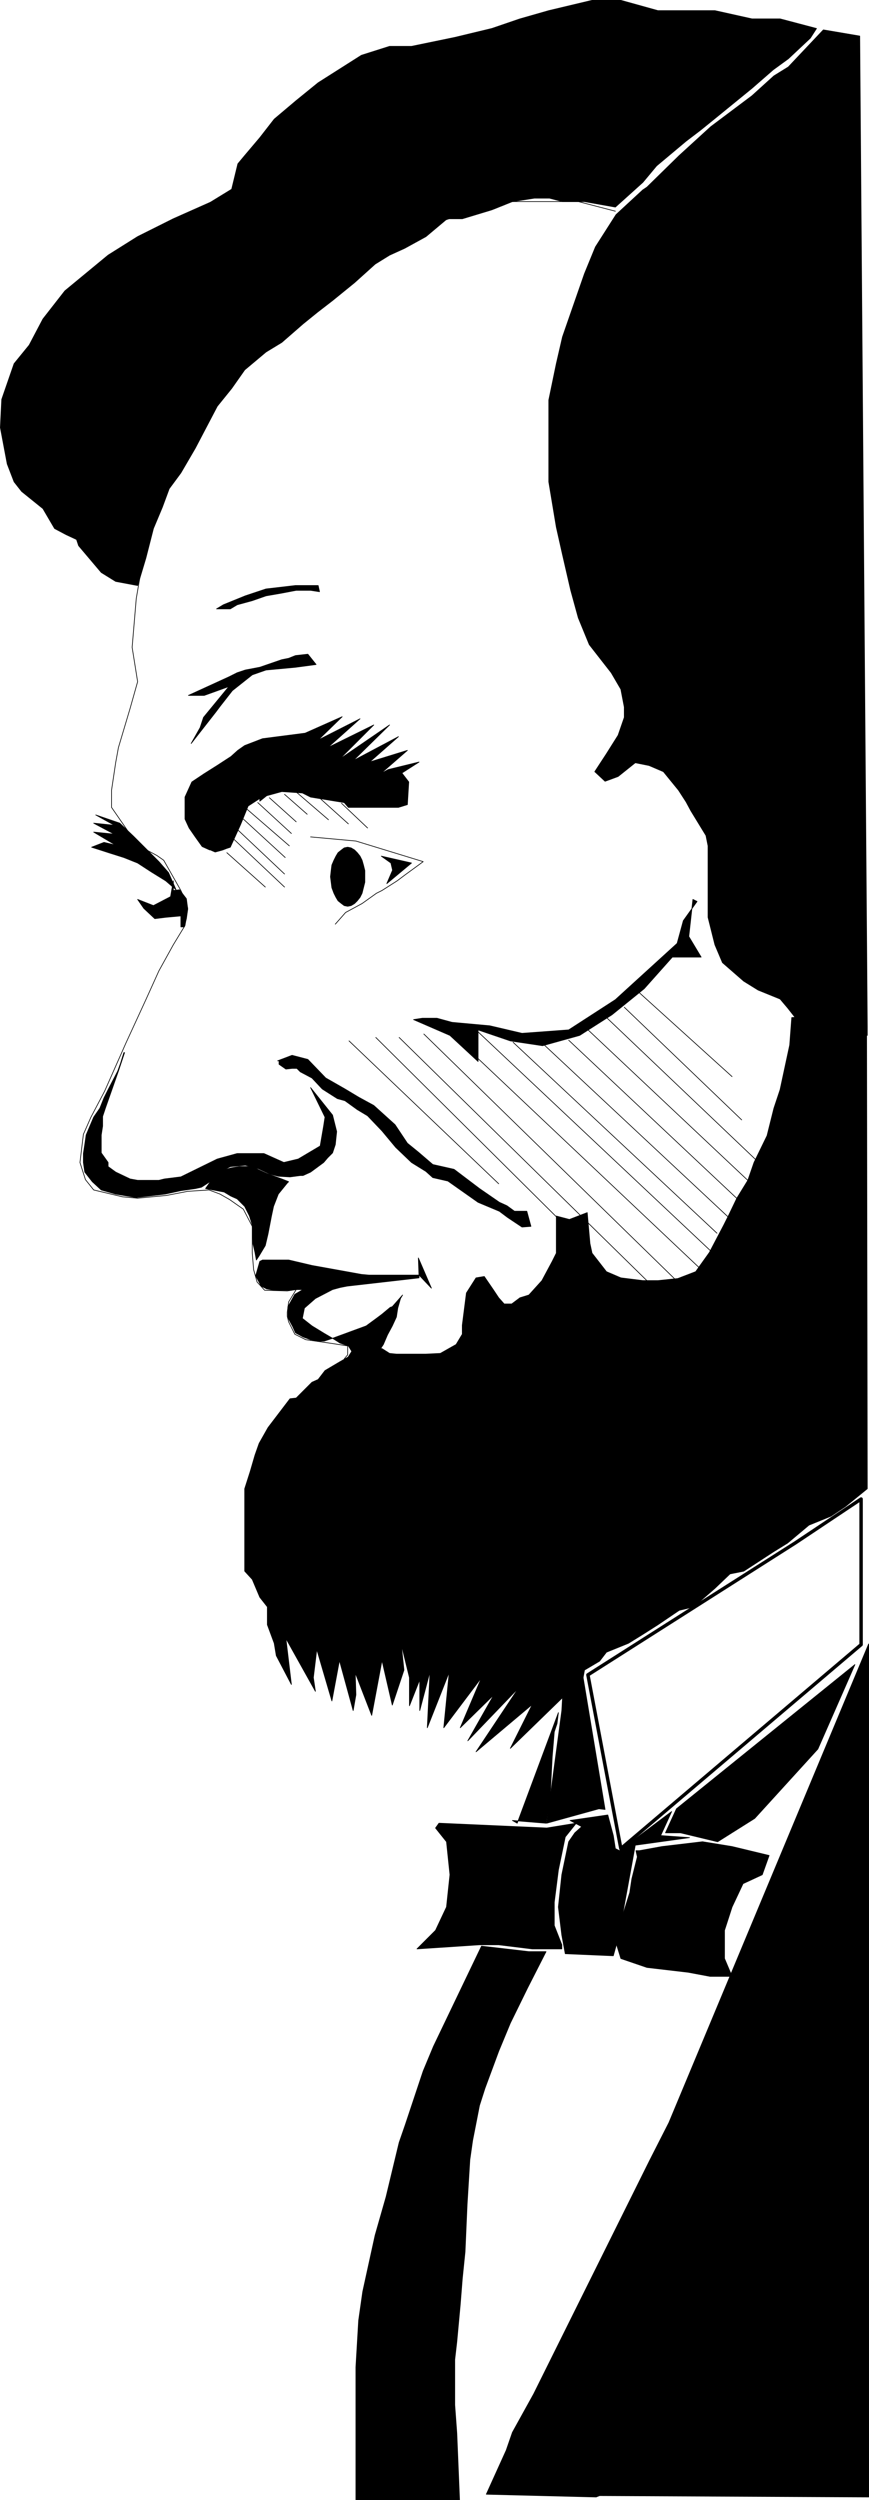 <?xml version="1.0" encoding="UTF-8" standalone="no"?>
<svg
   version="1.0"
   width="54.11mm"
   height="155.626mm"
   id="svg75"
   sodipodi:docname="Abraham Lincoln 26.wmf"
   xmlns:inkscape="http://www.inkscape.org/namespaces/inkscape"
   xmlns:sodipodi="http://sodipodi.sourceforge.net/DTD/sodipodi-0.dtd"
   xmlns="http://www.w3.org/2000/svg"
   xmlns:svg="http://www.w3.org/2000/svg">
  <sodipodi:namedview
     id="namedview75"
     pagecolor="#ffffff"
     bordercolor="#000000"
     borderopacity="0.25"
     inkscape:showpageshadow="2"
     inkscape:pageopacity="0.0"
     inkscape:pagecheckerboard="0"
     inkscape:deskcolor="#d1d1d1"
     inkscape:document-units="mm" />
  <defs
     id="defs1">
    <pattern
       id="WMFhbasepattern"
       patternUnits="userSpaceOnUse"
       width="6"
       height="6"
       x="0"
       y="0" />
  </defs>
  <path
     style="fill:#000000;fill-opacity:1;fill-rule:evenodd;stroke:none"
     d="m 143.043,427.005 1.292,4.848 0.485,3.07 0.969,0.485 12.277,-9.211 -2.585,5.656 6.785,0.485 -12.762,1.778 -3.069,16.805 -0.485,3.393 -1.615,5.817 -11.308,-0.485 -0.808,-4.363 -0.808,-6.625 0.808,-7.595 1.615,-7.756 1.454,-2.101 1.615,-1.454 -2.746,-1.454 8.885,-1.293 z"
     id="path1" />
  <path
     style="fill:none;stroke:#000000;stroke-width:0.162px;stroke-linecap:round;stroke-linejoin:round;stroke-miterlimit:4;stroke-dasharray:none;stroke-opacity:1"
     d="m 143.043,427.005 1.292,4.848 0.485,3.07 0.969,0.485 12.277,-9.211 -2.585,5.656 6.785,0.485 -12.762,1.778 -3.069,16.805 -0.485,3.393 -1.615,5.817 -11.308,-0.485 -0.808,-4.363 -0.808,-6.625 0.808,-7.595 1.615,-7.756 1.454,-2.101 1.615,-1.454 -2.746,-1.454 8.885,-1.293 v 0"
     id="path2" />
  <path
     style="fill:#000000;fill-opacity:1;fill-rule:evenodd;stroke:none"
     d="m 124.466,459.161 h 4.038 l -4.362,8.564 -4.038,8.241 -2.746,6.625 -1.615,4.363 -1.615,4.363 -1.292,4.04 -1.615,8.241 -0.646,4.525 -0.646,10.503 -0.485,11.15 -0.646,6.302 -0.485,6.14 -0.808,8.726 -0.485,4.201 v 10.665 l 0.485,6.625 0.646,15.674 H 83.758 v -13.412 -17.775 l 0.646,-10.988 0.969,-6.787 2.908,-13.25 2.585,-9.049 3.069,-12.766 1.454,-4.201 4.2,-12.604 2.423,-5.817 11.308,-23.592 11.146,1.293 z"
     id="path3" />
  <path
     style="fill:none;stroke:#000000;stroke-width:0.162px;stroke-linecap:round;stroke-linejoin:round;stroke-miterlimit:4;stroke-dasharray:none;stroke-opacity:1"
     d="m 124.466,459.161 h 4.038 l -4.362,8.564 -4.038,8.241 -2.746,6.625 -1.615,4.363 -1.615,4.363 -1.292,4.04 -1.615,8.241 -0.646,4.525 -0.646,10.503 -0.485,11.15 -0.646,6.302 -0.485,6.14 -0.808,8.726 -0.485,4.201 v 10.665 l 0.485,6.625 0.646,15.674 H 83.758 v -13.412 -17.775 l 0.646,-10.988 0.969,-6.787 2.908,-13.25 2.585,-9.049 3.069,-12.766 1.454,-4.201 4.2,-12.604 2.423,-5.817 11.308,-23.592 11.146,1.293 v 0"
     id="path4" />
  <path
     style="fill:#000000;fill-opacity:1;fill-rule:evenodd;stroke:none"
     d="m 85.858,206.271 v -1.454 l -0.323,-1.293 -0.323,-1.131 -0.485,-0.97 -0.646,-0.808 -0.646,-0.646 -0.808,-0.485 -0.808,-0.162 -0.808,0.162 -0.646,0.485 -0.808,0.646 -0.485,0.808 -0.485,0.97 -0.485,1.131 -0.162,1.293 -0.162,1.454 0.323,2.585 0.485,1.293 0.485,0.97 0.485,0.808 0.808,0.646 0.646,0.485 0.808,0.162 0.808,-0.162 0.808,-0.485 0.646,-0.646 0.646,-0.808 0.485,-0.97 0.323,-1.293 0.323,-1.293 v -1.293 z"
     id="path5" />
  <path
     style="fill:none;stroke:#000000;stroke-width:0.162px;stroke-linecap:round;stroke-linejoin:round;stroke-miterlimit:4;stroke-dasharray:none;stroke-opacity:1"
     d="m 85.858,206.271 v -1.454 l -0.323,-1.293 -0.323,-1.131 -0.485,-0.97 -0.646,-0.808 -0.646,-0.646 -0.808,-0.485 -0.808,-0.162 -0.808,0.162 -0.646,0.485 -0.808,0.646 -0.485,0.808 -0.485,0.97 -0.485,1.131 -0.162,1.293 -0.162,1.454 0.323,2.585 0.485,1.293 0.485,0.97 0.485,0.808 0.808,0.646 0.646,0.485 0.808,0.162 0.808,-0.162 0.808,-0.485 0.646,-0.646 0.646,-0.808 0.485,-0.97 0.323,-1.293 0.323,-1.293 v -1.293 0"
     id="path6" />
  <path
     style="fill:#000000;fill-opacity:1;fill-rule:evenodd;stroke:none"
     d="m 190.697,8.968 -5.169,4.848 -3.554,2.585 -5.008,4.363 -8.723,7.11 -3.392,2.747 -3.392,2.585 -6.946,5.817 -3.231,3.878 -6.462,5.817 -7.269,-1.293 h -5.169 l -3.069,-0.808 h -3.554 l -5.169,0.808 -4.846,1.939 -6.946,2.101 h -3.554 l -5.008,4.201 -5.008,2.747 -3.554,1.616 -3.392,2.101 -4.846,4.363 -5.169,4.201 -3.554,2.747 -3.392,2.747 -5.008,4.363 -3.715,2.262 -5.008,4.201 -3.069,4.363 -3.392,4.201 -3.392,6.464 -1.777,3.393 -3.392,5.817 -2.746,3.717 -1.615,4.363 -2.1,5.009 -1.777,6.948 -1.938,6.464 -5.169,-0.97 -3.392,-2.101 -1.777,-2.101 -3.554,-4.201 -0.485,-1.454 -2.423,-1.131 -2.746,-1.454 -2.746,-4.686 -5.008,-4.04 -1.777,-2.262 -1.615,-4.201 -1.615,-8.564 0.323,-6.625 2.908,-8.403 3.554,-4.363 3.231,-6.14 5.169,-6.625 10.177,-8.403 6.946,-4.363 8.4,-4.201 8.723,-3.878 5.008,-3.07 1.454,-5.979 1.615,-1.939 3.554,-4.201 3.392,-4.363 5.169,-4.363 5.169,-4.201 10.177,-6.464 6.623,-2.101 h 5.169 l 10.177,-2.101 8.723,-2.101 6.623,-2.262 6.785,-1.939 10.177,-2.424 h 6.785 l 8.723,2.424 h 13.408 l 8.723,1.939 h 6.623 l 8.562,2.262 -1.454,2.262 z"
     id="path7" />
  <path
     style="fill:none;stroke:#000000;stroke-width:0.162px;stroke-linecap:round;stroke-linejoin:round;stroke-miterlimit:4;stroke-dasharray:none;stroke-opacity:1"
     d="m 190.697,8.968 -5.169,4.848 -3.554,2.585 -5.008,4.363 -8.723,7.11 -3.392,2.747 -3.392,2.585 -6.946,5.817 -3.231,3.878 -6.462,5.817 -7.269,-1.293 h -5.169 l -3.069,-0.808 h -3.554 l -5.169,0.808 -4.846,1.939 -6.946,2.101 h -3.554 l -5.008,4.201 -5.008,2.747 -3.554,1.616 -3.392,2.101 -4.846,4.363 -5.169,4.201 -3.554,2.747 -3.392,2.747 -5.008,4.363 -3.715,2.262 -5.008,4.201 -3.069,4.363 -3.392,4.201 -3.392,6.464 -1.777,3.393 -3.392,5.817 -2.746,3.717 -1.615,4.363 -2.1,5.009 -1.777,6.948 -1.938,6.464 -5.169,-0.97 -3.392,-2.101 -1.777,-2.101 -3.554,-4.201 -0.485,-1.454 -2.423,-1.131 -2.746,-1.454 -2.746,-4.686 -5.008,-4.04 -1.777,-2.262 -1.615,-4.201 -1.615,-8.564 0.323,-6.625 2.908,-8.403 3.554,-4.363 3.231,-6.14 5.169,-6.625 10.177,-8.403 6.946,-4.363 8.4,-4.201 8.723,-3.878 5.008,-3.07 1.454,-5.979 1.615,-1.939 3.554,-4.201 3.392,-4.363 5.169,-4.363 5.169,-4.201 10.177,-6.464 6.623,-2.101 h 5.169 l 10.177,-2.101 8.723,-2.101 6.623,-2.262 6.785,-1.939 10.177,-2.424 h 6.785 l 8.723,2.424 h 13.408 l 8.723,1.939 h 6.623 l 8.562,2.262 -1.454,2.262 v 0"
     id="path8" />
  <path
     style="fill:#000000;fill-opacity:1;fill-rule:evenodd;stroke:none"
     d="m 202.328,8.484 -8.562,-1.454 -8.239,8.726 -3.392,2.101 -5.169,4.686 -9.692,7.272 -7.431,6.787 -7.592,7.433 -0.969,0.646 -6.3,5.817 -4.846,7.595 -2.585,6.302 -5.169,14.866 -1.454,6.302 -1.777,8.564 v 10.665 8.564 l 1.777,10.665 1.454,6.464 1.938,8.403 1.777,6.464 2.585,6.302 5.169,6.625 2.262,3.878 0.808,4.201 v 2.424 l -1.454,4.201 -2.746,4.363 -2.746,4.201 2.423,2.262 3.069,-1.131 4.038,-3.232 3.231,0.646 3.392,1.454 3.554,4.363 1.777,2.747 1.131,2.101 3.554,5.817 0.485,2.424 v 1.939 10.665 4.201 l 1.615,6.464 1.777,4.201 5.008,4.363 3.392,2.101 5.169,2.101 1.777,2.101 1.777,2.262 h 3.231 5.169 l 5.169,2.101 3.392,2.101 v -2.101 z"
     id="path9" />
  <path
     style="fill:none;stroke:#000000;stroke-width:0.162px;stroke-linecap:round;stroke-linejoin:round;stroke-miterlimit:4;stroke-dasharray:none;stroke-opacity:1"
     d="m 202.328,8.484 -8.562,-1.454 -8.239,8.726 -3.392,2.101 -5.169,4.686 -9.692,7.272 -7.431,6.787 -7.592,7.433 -0.969,0.646 -6.3,5.817 -4.846,7.595 -2.585,6.302 -5.169,14.866 -1.454,6.302 -1.777,8.564 v 10.665 8.564 l 1.777,10.665 1.454,6.464 1.938,8.403 1.777,6.464 2.585,6.302 5.169,6.625 2.262,3.878 0.808,4.201 v 2.424 l -1.454,4.201 -2.746,4.363 -2.746,4.201 2.423,2.262 3.069,-1.131 4.038,-3.232 3.231,0.646 3.392,1.454 3.554,4.363 1.777,2.747 1.131,2.101 3.554,5.817 0.485,2.424 v 1.939 10.665 4.201 l 1.615,6.464 1.777,4.201 5.008,4.363 3.392,2.101 5.169,2.101 1.777,2.101 1.777,2.262 h 3.231 5.169 l 5.169,2.101 3.392,2.101 V 241.498 L 202.328,8.484 v 0"
     id="path10" />
  <path
     style="fill:#000000;fill-opacity:1;fill-rule:evenodd;stroke:none"
     d="m 186.335,239.397 -0.485,6.464 -2.262,10.503 -1.454,4.363 -1.615,6.464 -3.069,6.302 -1.454,4.201 -2.585,4.201 -1.938,4.04 -1.131,2.262 -3.392,6.464 -3.231,4.525 -4.2,1.616 -4.685,0.485 h -3.554 l -5.169,-0.646 -3.392,-1.454 -3.392,-4.363 -0.485,-2.262 -0.646,-7.272 -4.2,1.616 -3.069,-0.808 v 6.625 2.101 l -0.969,1.939 -2.423,4.525 -3.069,3.393 -2.1,0.646 -1.938,1.454 h -1.777 l -1.292,-1.454 -1.292,-1.939 -2.1,-3.07 -1.938,0.323 -2.262,3.555 -0.969,7.595 v 2.101 l -1.454,2.424 -3.715,2.101 -3.392,0.162 h -1.615 -3.554 -1.777 l -1.615,-0.162 -1.777,-1.131 H 89.25 L 88.281,316.153 H 86.827 l -3.392,2.262 -3.392,1.939 -3.554,2.101 -1.615,2.101 -1.454,0.646 -3.715,3.717 -1.454,0.162 -5.169,6.787 -2.1,3.717 -0.969,2.747 -1.131,3.878 -1.292,4.04 v 2.101 4.363 2.101 4.201 6.625 l 1.777,1.939 1.777,4.201 1.777,2.262 v 2.101 2.101 l 1.615,4.363 0.485,2.909 3.554,6.787 -1.292,-10.827 6.946,12.443 -0.485,-3.232 0.808,-6.625 3.554,12.119 1.777,-9.534 3.231,11.796 0.646,-3.717 -0.162,-5.171 3.877,10.019 2.423,-12.927 2.423,10.503 2.746,-8.241 -0.646,-6.14 1.938,7.918 v 6.625 l 2.423,-6.14 v 7.272 l 2.423,-9.211 -0.646,13.25 5.169,-13.089 -1.292,13.089 8.885,-11.796 -5.008,11.796 7.915,-7.756 -6.138,10.827 11.954,-12.443 -10.015,15.028 13.246,-11.15 -5.169,10.342 17.123,-16.644 0.323,-1.778 3.554,-2.101 1.615,-2.101 5.169,-2.101 3.392,-2.101 3.554,-2.262 5.008,-3.393 3.392,-0.808 5.008,-4.363 3.554,-3.393 3.231,-0.646 6.946,-4.525 3.392,-2.101 5.008,-4.201 5.169,-2.101 3.392,-2.262 5.169,-4.201 -0.162,-107.62 -4.362,-3.878 -13.246,0.646 z"
     id="path11" />
  <path
     style="fill:none;stroke:#000000;stroke-width:0.162px;stroke-linecap:round;stroke-linejoin:round;stroke-miterlimit:4;stroke-dasharray:none;stroke-opacity:1"
     d="m 186.335,239.397 -0.485,6.464 -2.262,10.503 -1.454,4.363 -1.615,6.464 -3.069,6.302 -1.454,4.201 -2.585,4.201 -1.938,4.04 -1.131,2.262 -3.392,6.464 -3.231,4.525 -4.2,1.616 -4.685,0.485 h -3.554 l -5.169,-0.646 -3.392,-1.454 -3.392,-4.363 -0.485,-2.262 -0.646,-7.272 -4.2,1.616 -3.069,-0.808 v 6.625 2.101 l -0.969,1.939 -2.423,4.525 -3.069,3.393 -2.1,0.646 -1.938,1.454 h -1.777 l -1.292,-1.454 -1.292,-1.939 -2.1,-3.07 -1.938,0.323 -2.262,3.555 -0.969,7.595 v 2.101 l -1.454,2.424 -3.715,2.101 -3.392,0.162 h -1.615 -3.554 -1.777 l -1.615,-0.162 -1.777,-1.131 H 89.25 L 88.281,316.153 H 86.827 l -3.392,2.262 -3.392,1.939 -3.554,2.101 -1.615,2.101 -1.454,0.646 -3.715,3.717 -1.454,0.162 -5.169,6.787 -2.1,3.717 -0.969,2.747 -1.131,3.878 -1.292,4.04 v 2.101 4.363 2.101 4.201 6.625 l 1.777,1.939 1.777,4.201 1.777,2.262 v 2.101 2.101 l 1.615,4.363 0.485,2.909 3.554,6.787 -1.292,-10.827 6.946,12.443 -0.485,-3.232 0.808,-6.625 3.554,12.119 1.777,-9.534 3.231,11.796 0.646,-3.717 -0.162,-5.171 3.877,10.019 2.423,-12.927 2.423,10.503 2.746,-8.241 -0.646,-6.14 1.938,7.918 v 6.625 l 2.423,-6.14 v 7.272 l 2.423,-9.211 -0.646,13.25 5.169,-13.089 -1.292,13.089 8.885,-11.796 -5.008,11.796 7.915,-7.756 -6.138,10.827 11.954,-12.443 -10.015,15.028 13.246,-11.15 -5.169,10.342 17.123,-16.644 0.323,-1.778 3.554,-2.101 1.615,-2.101 5.169,-2.101 3.392,-2.101 3.554,-2.262 5.008,-3.393 3.392,-0.808 5.008,-4.363 3.554,-3.393 3.231,-0.646 6.946,-4.525 3.392,-2.101 5.008,-4.201 5.169,-2.101 3.392,-2.262 5.169,-4.201 -0.162,-107.62 -4.362,-3.878 -13.246,0.646 v 0"
     id="path12" />
  <path
     style="fill:none;stroke:#000000;stroke-width:0.808px;stroke-linecap:round;stroke-linejoin:round;stroke-miterlimit:4;stroke-dasharray:none;stroke-opacity:1"
     d="m 202.651,352.673 -15.508,10.342 -48.785,31.026 7.754,40.883 56.539,-47.993 v -34.257"
     id="path13" />
  <path
     style="fill:#000000;fill-opacity:1;fill-rule:evenodd;stroke:none"
     d="m 61.789,296.439 h 1.292 3.231 1.615 l 5.492,1.293 11.631,2.101 1.777,0.162 h 1.454 1.615 8.723 l 2.908,3.07 -3.069,-7.11 0.162,4.686 -16.962,1.939 -1.615,0.323 -1.777,0.485 -4.038,2.101 -2.585,2.262 -0.485,2.424 2.262,1.778 2.908,1.778 1.938,1.131 -1.938,0.646 h -1.454 l -1.777,-0.323 -1.777,-0.646 -1.777,-0.97 -0.646,-1.454 -1.131,-2.101 v -2.585 l 1.615,-2.909 1.938,-1.131 h -1.615 l -1.777,0.162 h -3.392 l -1.777,-0.323 -1.292,-0.646 -1.292,-2.424 0.969,-3.393 0.646,-0.323 z"
     id="path14" />
  <path
     style="fill:none;stroke:#000000;stroke-width:0.162px;stroke-linecap:round;stroke-linejoin:round;stroke-miterlimit:4;stroke-dasharray:none;stroke-opacity:1"
     d="m 61.789,296.439 h 1.292 3.231 1.615 l 5.492,1.293 11.631,2.101 1.777,0.162 h 1.454 1.615 8.723 l 2.908,3.07 -3.069,-7.11 0.162,4.686 -16.962,1.939 -1.615,0.323 -1.777,0.485 -4.038,2.101 -2.585,2.262 -0.485,2.424 2.262,1.778 2.908,1.778 1.938,1.131 -1.938,0.646 h -1.454 l -1.777,-0.323 -1.777,-0.646 -1.777,-0.97 -0.646,-1.454 -1.131,-2.101 v -2.585 l 1.615,-2.909 1.938,-1.131 h -1.615 l -1.777,0.162 h -3.392 l -1.777,-0.323 -1.292,-0.646 -1.292,-2.424 0.969,-3.393 0.646,-0.323 v 0"
     id="path15" />
  <path
     style="fill:#000000;fill-opacity:1;fill-rule:evenodd;stroke:none"
     d="m 78.266,314.86 7.915,-2.909 2.423,-1.778 1.292,-0.97 1.938,-1.616 0.485,-0.162 2.423,-2.747 -0.485,0.808 -0.646,2.262 -0.323,2.101 -0.969,2.101 -1.131,2.101 -0.969,2.262 -0.646,0.97 -0.969,1.293 -1.777,1.131 h -3.392 -1.777 l 1.131,-1.778 -0.808,-1.293 -1.938,-0.646 z"
     id="path16" />
  <path
     style="fill:none;stroke:#000000;stroke-width:0.162px;stroke-linecap:round;stroke-linejoin:round;stroke-miterlimit:4;stroke-dasharray:none;stroke-opacity:1"
     d="m 78.266,314.86 7.915,-2.909 2.423,-1.778 1.292,-0.97 1.938,-1.616 0.485,-0.162 2.423,-2.747 -0.485,0.808 -0.646,2.262 -0.323,2.101 -0.969,2.101 -1.131,2.101 -0.969,2.262 -0.646,0.97 -0.969,1.293 -1.777,1.131 h -3.392 -1.777 l 1.131,-1.778 -0.808,-1.293 -1.938,-0.646 -1.777,-1.131 v 0"
     id="path17" />
  <path
     style="fill:#000000;fill-opacity:1;fill-rule:evenodd;stroke:none"
     d="m 51.45,275.755 1.292,-0.485 1.615,-0.485 1.938,-0.323 h 1.615 1.454 l 1.615,0.808 1.777,0.808 3.554,1.293 1.615,0.646 -0.323,0.323 -2.1,2.585 -1.131,2.909 -0.485,2.262 -0.808,4.201 -0.646,2.747 -1.454,2.424 -0.646,0.97 -0.323,-1.778 -0.485,-2.101 -0.162,-4.363 -0.646,-2.101 -1.131,-2.262 -1.777,-1.778 -1.454,-0.646 -1.615,-0.97 -4.362,-0.808 1.131,-1.616 z"
     id="path18" />
  <path
     style="fill:none;stroke:#000000;stroke-width:0.162px;stroke-linecap:round;stroke-linejoin:round;stroke-miterlimit:4;stroke-dasharray:none;stroke-opacity:1"
     d="m 51.45,275.755 1.292,-0.485 1.615,-0.485 1.938,-0.323 h 1.615 1.454 l 1.615,0.808 1.777,0.808 3.554,1.293 1.615,0.646 -0.323,0.323 -2.1,2.585 -1.131,2.909 -0.485,2.262 -0.808,4.201 -0.646,2.747 -1.454,2.424 -0.646,0.97 -0.323,-1.778 -0.485,-2.101 -0.162,-4.363 -0.646,-2.101 -1.131,-2.262 -1.777,-1.778 -1.454,-0.646 -1.615,-0.97 -4.362,-0.808 1.131,-1.616 1.938,-2.262 v 0"
     id="path19" />
  <path
     style="fill:#000000;fill-opacity:1;fill-rule:evenodd;stroke:none"
     d="m 40.789,207.241 -0.646,3.717 -4.038,2.101 -3.715,-1.454 1.454,2.101 2.585,2.424 2.585,-0.323 3.554,-0.323 v 2.585 h 0.808 l 0.485,-1.939 0.323,-2.262 -0.323,-2.424 -1.615,-2.101 -1.454,0.162 v -2.262 z"
     id="path20" />
  <path
     style="fill:none;stroke:#000000;stroke-width:0.162px;stroke-linecap:round;stroke-linejoin:round;stroke-miterlimit:4;stroke-dasharray:none;stroke-opacity:1"
     d="m 40.789,207.241 -0.646,3.717 -4.038,2.101 -3.715,-1.454 1.454,2.101 2.585,2.424 2.585,-0.323 3.554,-0.323 v 2.585 h 0.808 l 0.485,-1.939 0.323,-2.262 -0.323,-2.424 -1.615,-2.101 -1.454,0.162 v -2.262 0"
     id="path21" />
  <path
     style="fill:#000000;fill-opacity:1;fill-rule:evenodd;stroke:none"
     d="m 49.35,199.969 -1.777,-0.808 -1.615,-2.262 -1.454,-2.101 -0.969,-2.101 v -4.201 -0.97 l 1.615,-3.555 2.908,-1.939 3.069,-1.939 3.231,-2.101 1.615,-1.454 1.615,-1.131 4.2,-1.616 10.015,-1.293 8.723,-3.878 -5.654,5.494 9.854,-5.009 -7.592,6.787 10.823,-5.333 -8.077,8.08 11.792,-8.08 -8.562,8.403 10.662,-5.656 -6.785,5.979 8.885,-2.747 -6.3,5.494 1.777,-0.97 7.269,-1.778 -4.038,2.585 1.615,2.101 -0.323,5.333 -2.1,0.646 h -1.938 -4.038 -3.877 -1.938 l -0.969,-1.131 -7.915,-1.293 -1.938,-0.97 -4.846,-0.323 -3.554,0.97 -1.615,1.293 v -0.646 l -2.746,1.778 -1.777,4.363 -2.423,5.333 -0.969,0.323 -0.808,0.323 -1.777,0.485 -1.131,-0.485 v 0 z"
     id="path22" />
  <path
     style="fill:none;stroke:#000000;stroke-width:0.162px;stroke-linecap:round;stroke-linejoin:round;stroke-miterlimit:4;stroke-dasharray:none;stroke-opacity:1"
     d="m 49.35,199.969 -1.777,-0.808 -1.615,-2.262 -1.454,-2.101 -0.969,-2.101 v -4.201 -0.97 l 1.615,-3.555 2.908,-1.939 3.069,-1.939 3.231,-2.101 1.615,-1.454 1.615,-1.131 4.2,-1.616 10.015,-1.293 8.723,-3.878 -5.654,5.494 9.854,-5.009 -7.592,6.787 10.823,-5.333 -8.077,8.08 11.792,-8.08 -8.562,8.403 10.662,-5.656 -6.785,5.979 8.885,-2.747 -6.3,5.494 1.777,-0.97 7.269,-1.778 -4.038,2.585 1.615,2.101 -0.323,5.333 -2.1,0.646 h -1.938 -4.038 -3.877 -1.938 l -0.969,-1.131 -7.915,-1.293 -1.938,-0.97 -4.846,-0.323 -3.554,0.97 -1.615,1.293 v -0.646 l -2.746,1.778 -1.777,4.363 -2.423,5.333 -0.969,0.323 -0.808,0.323 -1.777,0.485 -1.131,-0.485 v 0"
     id="path23" />
  <path
     style="fill:#000000;fill-opacity:1;fill-rule:evenodd;stroke:none"
     d="m 26.735,194.152 -4.685,-0.485 4.846,2.585 -4.846,-0.485 5.169,3.07 -2.746,-0.646 -2.908,1.131 4.523,1.454 3.069,0.97 3.231,1.293 3.231,2.101 3.392,2.101 2.423,2.101 -1.777,-4.04 -2.262,-2.585 -5.977,-5.979 -3.231,-3.07 -5.654,-1.939 4.362,2.424 v 0 z"
     id="path24" />
  <path
     style="fill:none;stroke:#000000;stroke-width:0.162px;stroke-linecap:round;stroke-linejoin:round;stroke-miterlimit:4;stroke-dasharray:none;stroke-opacity:1"
     d="m 26.735,194.152 -4.685,-0.485 4.846,2.585 -4.846,-0.485 5.169,3.07 -2.746,-0.646 -2.908,1.131 4.523,1.454 3.069,0.97 3.231,1.293 3.231,2.101 3.392,2.101 2.423,2.101 -1.777,-4.04 -2.262,-2.585 -5.977,-5.979 -3.231,-3.07 -5.654,-1.939 4.362,2.424 v 0"
     id="path25" />
  <path
     style="fill:none;stroke:#000000;stroke-width:0.162px;stroke-linecap:round;stroke-linejoin:round;stroke-miterlimit:4;stroke-dasharray:none;stroke-opacity:1"
     d="m 144.82,49.689 -8.723,-2.262 h -8.562 -5.169 -5.008 l -5.169,1.939 -10.015,3.232 -11.308,6.14 -8.4,5.171 -7.915,6.302 -6.623,5.979 -11.631,11.473 -8.723,11.311 -5.008,8.08 -5.654,12.281 -3.069,11.15 -1.777,10.342 -0.969,11.473 1.292,8.08 -1.777,6.302 -2.746,9.211 -0.646,3.555 -0.969,6.464 v 4.04 l 6.138,8.888 4.523,2.424 1.615,1.131 4.038,7.11 0.969,2.101 0.646,2.101 -0.646,4.04 -2.746,4.525 -3.392,6.14 -3.069,6.787 -4.685,10.18 -5.008,11.311 -3.231,6.14 -1.777,4.04 -0.808,6.625 1.292,4.04 1.938,2.424 6.785,1.616 3.554,0.323 6.785,-0.646 5.008,-0.97 5.008,-0.323 2.585,0.97 2.262,1.293 3.231,2.262 2.1,4.04 v 6.302 l 0.323,3.878 0.808,2.909 1.777,1.939 5.331,0.162 2.1,-0.323 -1.777,2.909 -0.323,2.424 v 0.97 l 0.323,1.293 1.454,2.909 2.585,1.293 5.654,0.808 4.2,0.646 v 2.101 L 81.012,319.708"
     id="path26" />
  <path
     style="fill:#000000;fill-opacity:1;fill-rule:evenodd;stroke:none"
     d="m 96.843,203.039 -7.108,-1.616 2.262,1.616 0.485,2.101 v -0.646 l -1.454,3.393 5.815,-4.848 z"
     id="path27" />
  <path
     style="fill:none;stroke:#000000;stroke-width:0.162px;stroke-linecap:round;stroke-linejoin:round;stroke-miterlimit:4;stroke-dasharray:none;stroke-opacity:1"
     d="m 96.843,203.039 -7.108,-1.616 2.262,1.616 0.485,2.101 v -0.646 l -1.454,3.393 5.815,-4.848 v 0"
     id="path28" />
  <path
     style="fill:#000000;fill-opacity:1;fill-rule:evenodd;stroke:none"
     d="m 73.096,137.756 h -1.615 -1.938 l -6.946,0.808 -4.846,1.616 -5.169,2.101 -1.615,0.97 h 3.231 l 1.615,-0.97 3.554,-0.97 3.231,-1.131 3.715,-0.646 3.392,-0.646 h 3.392 l 2.1,0.323 -0.323,-1.454 z"
     id="path29" />
  <path
     style="fill:none;stroke:#000000;stroke-width:0.162px;stroke-linecap:round;stroke-linejoin:round;stroke-miterlimit:4;stroke-dasharray:none;stroke-opacity:1"
     d="m 73.096,137.756 h -1.615 -1.938 l -6.946,0.808 -4.846,1.616 -5.169,2.101 -1.615,0.97 h 3.231 l 1.615,-0.97 3.554,-0.97 3.231,-1.131 3.715,-0.646 3.392,-0.646 h 3.392 l 2.1,0.323 -0.323,-1.454 H 73.096 v 0"
     id="path30" />
  <path
     style="fill:#000000;fill-opacity:1;fill-rule:evenodd;stroke:none"
     d="m 74.389,156.339 -1.938,-2.424 -2.908,0.323 -1.615,0.646 -1.615,0.323 -5.169,1.778 -3.392,0.646 -1.938,0.646 -1.938,0.97 -9.531,4.363 h 3.715 l 5.815,-2.101 -5.977,7.272 -0.808,2.424 -2.1,3.717 2.908,-3.717 2.908,-3.717 0.969,-1.293 2.908,-3.717 4.685,-3.717 3.231,-1.131 6.946,-0.646 z"
     id="path31" />
  <path
     style="fill:none;stroke:#000000;stroke-width:0.162px;stroke-linecap:round;stroke-linejoin:round;stroke-miterlimit:4;stroke-dasharray:none;stroke-opacity:1"
     d="m 74.389,156.339 -1.938,-2.424 -2.908,0.323 -1.615,0.646 -1.615,0.323 -5.169,1.778 -3.392,0.646 -1.938,0.646 -1.938,0.97 -9.531,4.363 h 3.715 l 5.815,-2.101 -5.977,7.272 -0.808,2.424 -2.1,3.717 2.908,-3.717 2.908,-3.717 0.969,-1.293 2.908,-3.717 4.685,-3.717 3.231,-1.131 6.946,-0.646 4.846,-0.646 v 0"
     id="path32" />
  <path
     style="fill:#000000;fill-opacity:1;fill-rule:evenodd;stroke:none"
     d="m 120.589,428.297 7.915,0.646 0.969,-6.14 0.485,-9.534 0.485,-5.817 0.646,-1.939 0.323,-2.585 -9.692,26.016 z"
     id="path33" />
  <path
     style="fill:none;stroke:#000000;stroke-width:0.162px;stroke-linecap:round;stroke-linejoin:round;stroke-miterlimit:4;stroke-dasharray:none;stroke-opacity:1"
     d="m 120.589,428.297 7.915,0.646 0.969,-6.14 0.485,-9.534 0.485,-5.817 0.646,-1.939 0.323,-2.585 -9.692,26.016 -1.131,-0.646 v 0"
     id="path34" />
  <path
     style="fill:none;stroke:#000000;stroke-width:0.162px;stroke-linecap:round;stroke-linejoin:round;stroke-miterlimit:4;stroke-dasharray:none;stroke-opacity:1"
     d="m 73.096,196.899 10.662,0.97 15.831,4.848 -2.423,1.778 -1.777,1.293 -1.938,1.454 -3.554,2.262 -1.292,0.646 -3.392,2.424 -3.877,2.101 -2.423,2.747"
     id="path35" />
  <path
     style="fill:#000000;fill-opacity:1;fill-rule:evenodd;stroke:none"
     d="m 29.158,247.638 -0.808,2.585 -0.646,1.778 -2.262,4.363 -0.969,1.939 -0.969,2.424 -1.454,2.101 -1.777,4.201 -0.323,2.262 -0.323,2.101 v 2.101 l 0.323,2.262 1.777,2.262 2.1,1.939 3.392,0.97 4.846,0.808 6.785,-0.808 3.715,-0.808 3.392,-0.485 1.454,-0.323 3.715,-2.424 1.615,-1.616 1.454,-0.808 3.554,-0.323 3.069,0.808 2.746,1.293 1.938,0.485 2.746,0.162 2.423,-0.323 h 0.646 l 1.777,-0.808 3.069,-2.262 0.969,-1.131 1.131,-1.131 0.646,-1.939 0.323,-3.07 -0.969,-3.878 -5.169,-6.464 3.392,6.948 -0.323,2.101 -0.808,4.686 -5.169,3.07 -3.392,0.808 -4.685,-2.101 H 59.527 57.266 55.812 l -4.685,1.293 -8.562,4.201 -3.877,0.485 -1.292,0.323 h -3.554 -1.454 l -1.777,-0.323 -3.392,-1.616 -1.777,-1.293 v -0.97 l -1.615,-2.262 v -2.101 -2.101 l 0.323,-2.101 v -2.262 l 0.646,-1.939 3.069,-8.726 1.454,-4.363 v 0 z"
     id="path36" />
  <path
     style="fill:none;stroke:#000000;stroke-width:0.162px;stroke-linecap:round;stroke-linejoin:round;stroke-miterlimit:4;stroke-dasharray:none;stroke-opacity:1"
     d="m 29.158,247.638 -0.808,2.585 -0.646,1.778 -2.262,4.363 -0.969,1.939 -0.969,2.424 -1.454,2.101 -1.777,4.201 -0.323,2.262 -0.323,2.101 v 2.101 l 0.323,2.262 1.777,2.262 2.1,1.939 3.392,0.97 4.846,0.808 6.785,-0.808 3.715,-0.808 3.392,-0.485 1.454,-0.323 3.715,-2.424 1.615,-1.616 1.454,-0.808 3.554,-0.323 3.069,0.808 2.746,1.293 1.938,0.485 2.746,0.162 2.423,-0.323 h 0.646 l 1.777,-0.808 3.069,-2.262 0.969,-1.131 1.131,-1.131 0.646,-1.939 0.323,-3.07 -0.969,-3.878 -5.169,-6.464 3.392,6.948 -0.323,2.101 -0.808,4.686 -5.169,3.07 -3.392,0.808 -4.685,-2.101 H 59.527 57.266 55.812 l -4.685,1.293 -8.562,4.201 -3.877,0.485 -1.292,0.323 h -3.554 -1.454 l -1.777,-0.323 -3.392,-1.616 -1.777,-1.293 v -0.97 l -1.615,-2.262 v -2.101 -2.101 l 0.323,-2.101 v -2.262 l 0.646,-1.939 3.069,-8.726 1.454,-4.363 v 0"
     id="path37" />
  <path
     style="fill:#000000;fill-opacity:1;fill-rule:evenodd;stroke:none"
     d="m 137.228,394.686 5.169,31.025 -1.454,-0.162 -12.277,3.393 3.554,-26.501 0.162,-2.909 4.846,-4.848 z"
     id="path38" />
  <path
     style="fill:none;stroke:#000000;stroke-width:0.162px;stroke-linecap:round;stroke-linejoin:round;stroke-miterlimit:4;stroke-dasharray:none;stroke-opacity:1"
     d="m 137.228,394.686 5.169,31.025 -1.454,-0.162 -12.277,3.393 3.554,-26.501 0.162,-2.909 4.846,-4.848 v 0"
     id="path39" />
  <path
     style="fill:#000000;fill-opacity:1;fill-rule:evenodd;stroke:none"
     d="m 103.304,428.944 25.362,1.131 6.946,-1.131 -2.585,3.232 -1.615,7.756 -0.969,7.595 v 5.494 l 1.777,4.525 v 0.97 h -6.946 l -7.915,-0.97 h -4.523 l -14.7,0.97 4.362,-4.363 2.585,-5.494 0.808,-7.595 -0.808,-7.756 -2.585,-3.232 0.808,-1.131 z"
     id="path40" />
  <path
     style="fill:none;stroke:#000000;stroke-width:0.162px;stroke-linecap:round;stroke-linejoin:round;stroke-miterlimit:4;stroke-dasharray:none;stroke-opacity:1"
     d="m 103.304,428.944 25.362,1.131 6.946,-1.131 -2.585,3.232 -1.615,7.756 -0.969,7.595 v 5.494 l 1.777,4.525 v 0.97 h -6.946 l -7.915,-0.97 h -4.523 l -14.7,0.97 4.362,-4.363 2.585,-5.494 0.808,-7.595 -0.808,-7.756 -2.585,-3.232 0.808,-1.131 v 0"
     id="path41" />
  <path
     style="fill:#000000;fill-opacity:1;fill-rule:evenodd;stroke:none"
     d="m 150.474,435.407 5.331,-0.97 9.531,-1.131 6.946,1.131 8.723,2.101 -1.615,4.525 -4.523,2.101 -2.585,5.494 -1.777,5.494 v 6.625 l 1.777,4.201 h -5.169 l -5.169,-0.97 -9.692,-1.131 -6.138,-2.101 -1.292,-4.201 1.615,-5.656 1.777,-5.656 0.485,-3.232 1.292,-5.171 -0.323,-1.454 z"
     id="path42" />
  <path
     style="fill:none;stroke:#000000;stroke-width:0.162px;stroke-linecap:round;stroke-linejoin:round;stroke-miterlimit:4;stroke-dasharray:none;stroke-opacity:1"
     d="m 150.474,435.407 5.331,-0.97 9.531,-1.131 6.946,1.131 8.723,2.101 -1.615,4.525 -4.523,2.101 -2.585,5.494 -1.777,5.494 v 6.625 l 1.777,4.201 h -5.169 l -5.169,-0.97 -9.692,-1.131 -6.138,-2.101 -1.292,-4.201 1.615,-5.656 1.777,-5.656 0.485,-3.232 1.292,-5.171 -0.323,-1.454 h 0.808 v 0"
     id="path43" />
  <path
     style="fill:#000000;fill-opacity:1;fill-rule:evenodd;stroke:none"
     d="m 201.197,391.616 -8.723,19.876 -14.862,16.321 -8.723,5.494 -8.723,-2.101 h -3.554 l 2.585,-5.656 42,-33.934 z"
     id="path44" />
  <path
     style="fill:none;stroke:#000000;stroke-width:0.162px;stroke-linecap:round;stroke-linejoin:round;stroke-miterlimit:4;stroke-dasharray:none;stroke-opacity:1"
     d="m 201.197,391.616 -8.723,19.876 -14.862,16.321 -8.723,5.494 -8.723,-2.101 h -3.554 l 2.585,-5.656 42,-33.934 v 0"
     id="path45" />
  <path
     style="fill:none;stroke:#000000;stroke-width:0.162px;stroke-linecap:round;stroke-linejoin:round;stroke-miterlimit:4;stroke-dasharray:none;stroke-opacity:1"
     d="m 150.312,233.418 21.969,19.876"
     id="path46" />
  <path
     style="fill:none;stroke:#000000;stroke-width:0.162px;stroke-linecap:round;stroke-linejoin:round;stroke-miterlimit:4;stroke-dasharray:none;stroke-opacity:1"
     d="m 146.92,236.973 27.623,26.501"
     id="path47" />
  <path
     style="fill:none;stroke:#000000;stroke-width:0.162px;stroke-linecap:round;stroke-linejoin:round;stroke-miterlimit:4;stroke-dasharray:none;stroke-opacity:1"
     d="m 142.397,239.074 36.831,35.065"
     id="path48" />
  <path
     style="fill:none;stroke:#000000;stroke-width:0.162px;stroke-linecap:round;stroke-linejoin:round;stroke-miterlimit:4;stroke-dasharray:none;stroke-opacity:1"
     d="m 137.712,241.659 38.608,36.358"
     id="path49" />
  <path
     style="fill:none;stroke:#000000;stroke-width:0.162px;stroke-linecap:round;stroke-linejoin:round;stroke-miterlimit:4;stroke-dasharray:none;stroke-opacity:1"
     d="m 133.835,244.73 40.546,38.136"
     id="path50" />
  <path
     style="fill:none;stroke:#000000;stroke-width:0.162px;stroke-linecap:round;stroke-linejoin:round;stroke-miterlimit:4;stroke-dasharray:none;stroke-opacity:1"
     d="m 126.889,244.73 44.585,41.691"
     id="path51" />
  <path
     style="fill:none;stroke:#000000;stroke-width:0.162px;stroke-linecap:round;stroke-linejoin:round;stroke-miterlimit:4;stroke-dasharray:none;stroke-opacity:1"
     d="m 120.751,245.214 47.977,44.922"
     id="path52" />
  <path
     style="fill:none;stroke:#000000;stroke-width:0.162px;stroke-linecap:round;stroke-linejoin:round;stroke-miterlimit:4;stroke-dasharray:none;stroke-opacity:1"
     d="m 112.189,242.467 54.923,51.709"
     id="path53" />
  <path
     style="fill:none;stroke:#000000;stroke-width:0.162px;stroke-linecap:round;stroke-linejoin:round;stroke-miterlimit:4;stroke-dasharray:none;stroke-opacity:1"
     d="m 111.866,248.446 52.823,49.932"
     id="path54" />
  <path
     style="fill:none;stroke:#000000;stroke-width:0.162px;stroke-linecap:round;stroke-linejoin:round;stroke-miterlimit:4;stroke-dasharray:none;stroke-opacity:1"
     d="m 93.935,244.083 59.446,58.334"
     id="path55" />
  <path
     style="fill:none;stroke:#000000;stroke-width:0.162px;stroke-linecap:round;stroke-linejoin:round;stroke-miterlimit:4;stroke-dasharray:none;stroke-opacity:1"
     d="m 88.443,244.083 43.939,43.63"
     id="path56" />
  <path
     style="fill:none;stroke:#000000;stroke-width:0.162px;stroke-linecap:round;stroke-linejoin:round;stroke-miterlimit:4;stroke-dasharray:none;stroke-opacity:1"
     d="m 82.143,244.891 35.216,33.611"
     id="path57" />
  <path
     style="fill:#000000;fill-opacity:1;fill-rule:evenodd;stroke:none"
     d="m 164.043,212.088 -3.231,4.525 -1.454,5.332 -14.539,13.25 -10.985,7.11 -10.985,0.808 -7.592,-1.778 -8.885,-0.808 -3.554,-0.97 h -1.292 -2.1 l -2.1,0.323 8.562,3.717 6.623,6.14 v -7.433 l 7.592,2.585 7.592,1.131 8.723,-2.424 7.592,-4.848 7.592,-6.14 6.623,-7.433 h 4.846 1.938 l -2.908,-4.848 0.969,-8.726 z"
     id="path58" />
  <path
     style="fill:none;stroke:#000000;stroke-width:0.162px;stroke-linecap:round;stroke-linejoin:round;stroke-miterlimit:4;stroke-dasharray:none;stroke-opacity:1"
     d="m 164.043,212.088 -3.231,4.525 -1.454,5.332 -14.539,13.25 -10.985,7.11 -10.985,0.808 -7.592,-1.778 -8.885,-0.808 -3.554,-0.97 h -1.292 -2.1 l -2.1,0.323 8.562,3.717 6.623,6.14 v -7.433 l 7.592,2.585 7.592,1.131 8.723,-2.424 7.592,-4.848 7.592,-6.14 6.623,-7.433 h 4.846 1.938 l -2.908,-4.848 0.969,-8.726 0.969,0.485 v 0"
     id="path59" />
  <path
     style="fill:#000000;fill-opacity:1;fill-rule:evenodd;stroke:none"
     d="m 65.343,249.577 3.392,-1.293 3.715,0.97 4.2,4.363 4.523,2.585 3.231,1.939 3.554,1.939 5.008,4.525 2.908,4.363 2.585,2.101 3.392,2.909 5.008,1.131 5.977,4.525 4.685,3.232 1.777,0.808 1.777,1.293 h 2.908 l 0.969,3.555 -2.1,0.162 -3.392,-2.262 -1.938,-1.454 -5.008,-2.101 -7.108,-5.009 -3.554,-0.808 -1.615,-1.454 -3.392,-2.101 -3.715,-3.555 -3.231,-3.878 -3.392,-3.555 -2.423,-1.454 -2.908,-2.101 -1.777,-0.485 -3.554,-2.262 -2.423,-2.585 -2.746,-1.454 -0.808,-0.808 h -1.131 l -1.454,0.162 -1.615,-1.131 v -0.808 z"
     id="path60" />
  <path
     style="fill:none;stroke:#000000;stroke-width:0.162px;stroke-linecap:round;stroke-linejoin:round;stroke-miterlimit:4;stroke-dasharray:none;stroke-opacity:1"
     d="m 65.343,249.577 3.392,-1.293 3.715,0.97 4.2,4.363 4.523,2.585 3.231,1.939 3.554,1.939 5.008,4.525 2.908,4.363 2.585,2.101 3.392,2.909 5.008,1.131 5.977,4.525 4.685,3.232 1.777,0.808 1.777,1.293 h 2.908 l 0.969,3.555 -2.1,0.162 -3.392,-2.262 -1.938,-1.454 -5.008,-2.101 -7.108,-5.009 -3.554,-0.808 -1.615,-1.454 -3.392,-2.101 -3.715,-3.555 -3.231,-3.878 -3.392,-3.555 -2.423,-1.454 -2.908,-2.101 -1.777,-0.485 -3.554,-2.262 -2.423,-2.585 -2.746,-1.454 -0.808,-0.808 h -1.131 l -1.454,0.162 -1.615,-1.131 v -0.808 h -0.323 v 0"
     id="path61" />
  <path
     style="fill:none;stroke:#000000;stroke-width:0.162px;stroke-linecap:round;stroke-linejoin:round;stroke-miterlimit:4;stroke-dasharray:none;stroke-opacity:1"
     d="m 53.389,200.615 9.046,8.08"
     id="path62" />
  <path
     style="fill:none;stroke:#000000;stroke-width:0.162px;stroke-linecap:round;stroke-linejoin:round;stroke-miterlimit:4;stroke-dasharray:none;stroke-opacity:1"
     d="m 52.581,192.051 14.377,13.574"
     id="path63" />
  <path
     style="fill:none;stroke:#000000;stroke-width:0.162px;stroke-linecap:round;stroke-linejoin:round;stroke-miterlimit:4;stroke-dasharray:none;stroke-opacity:1"
     d="m 57.266,189.627 10.823,9.372"
     id="path64" />
  <path
     style="fill:none;stroke:#000000;stroke-width:0.162px;stroke-linecap:round;stroke-linejoin:round;stroke-miterlimit:4;stroke-dasharray:none;stroke-opacity:1"
     d="m 63.404,187.688 6.3,5.656"
     id="path65" />
  <path
     style="fill:none;stroke:#000000;stroke-width:0.162px;stroke-linecap:round;stroke-linejoin:round;stroke-miterlimit:4;stroke-dasharray:none;stroke-opacity:1"
     d="M 52.581,195.121 66.958,208.695"
     id="path66" />
  <path
     style="fill:none;stroke:#000000;stroke-width:0.162px;stroke-linecap:round;stroke-linejoin:round;stroke-miterlimit:4;stroke-dasharray:none;stroke-opacity:1"
     d="m 57.266,192.697 9.854,9.049"
     id="path67" />
  <path
     style="fill:none;stroke:#000000;stroke-width:0.162px;stroke-linecap:round;stroke-linejoin:round;stroke-miterlimit:4;stroke-dasharray:none;stroke-opacity:1"
     d="m 60.658,188.819 7.915,7.272"
     id="path68" />
  <path
     style="fill:none;stroke:#000000;stroke-width:0.162px;stroke-linecap:round;stroke-linejoin:round;stroke-miterlimit:4;stroke-dasharray:none;stroke-opacity:1"
     d="m 69.22,185.911 8.077,6.948"
     id="path69" />
  <path
     style="fill:none;stroke:#000000;stroke-width:0.162px;stroke-linecap:round;stroke-linejoin:round;stroke-miterlimit:4;stroke-dasharray:none;stroke-opacity:1"
     d="m 80.366,188.981 6.138,5.817"
     id="path70" />
  <path
     style="fill:none;stroke:#000000;stroke-width:0.162px;stroke-linecap:round;stroke-linejoin:round;stroke-miterlimit:4;stroke-dasharray:none;stroke-opacity:1"
     d="m 66.958,186.88 5.331,4.686"
     id="path71" />
  <path
     style="fill:none;stroke:#000000;stroke-width:0.162px;stroke-linecap:round;stroke-linejoin:round;stroke-miterlimit:4;stroke-dasharray:none;stroke-opacity:1"
     d="m 75.52,188.011 6.462,5.817"
     id="path72" />
  <path
     style="fill:none;stroke:#000000;stroke-width:0.162px;stroke-linecap:round;stroke-linejoin:round;stroke-miterlimit:4;stroke-dasharray:none;stroke-opacity:1"
     d="M 99.75,243.275 159.358,301.448"
     id="path73" />
  <path
     style="fill:#000000;fill-opacity:1;fill-rule:evenodd;stroke:none"
     d="m 204.428,386.768 v 200.696 l -63.323,-0.323 -0.808,0.323 -25.846,-0.646 4.685,-10.342 1.454,-4.201 5.008,-9.049 27.3,-54.941 4.523,-8.888 47.008,-112.629 z"
     id="path74" />
  <path
     style="fill:none;stroke:#000000;stroke-width:0.162px;stroke-linecap:round;stroke-linejoin:round;stroke-miterlimit:4;stroke-dasharray:none;stroke-opacity:1"
     d="m 204.428,386.768 v 200.696 l -63.323,-0.323 -0.808,0.323 -25.846,-0.646 4.685,-10.342 1.454,-4.201 5.008,-9.049 27.3,-54.941 4.523,-8.888 47.008,-112.629 v 0"
     id="path75" />
</svg>
